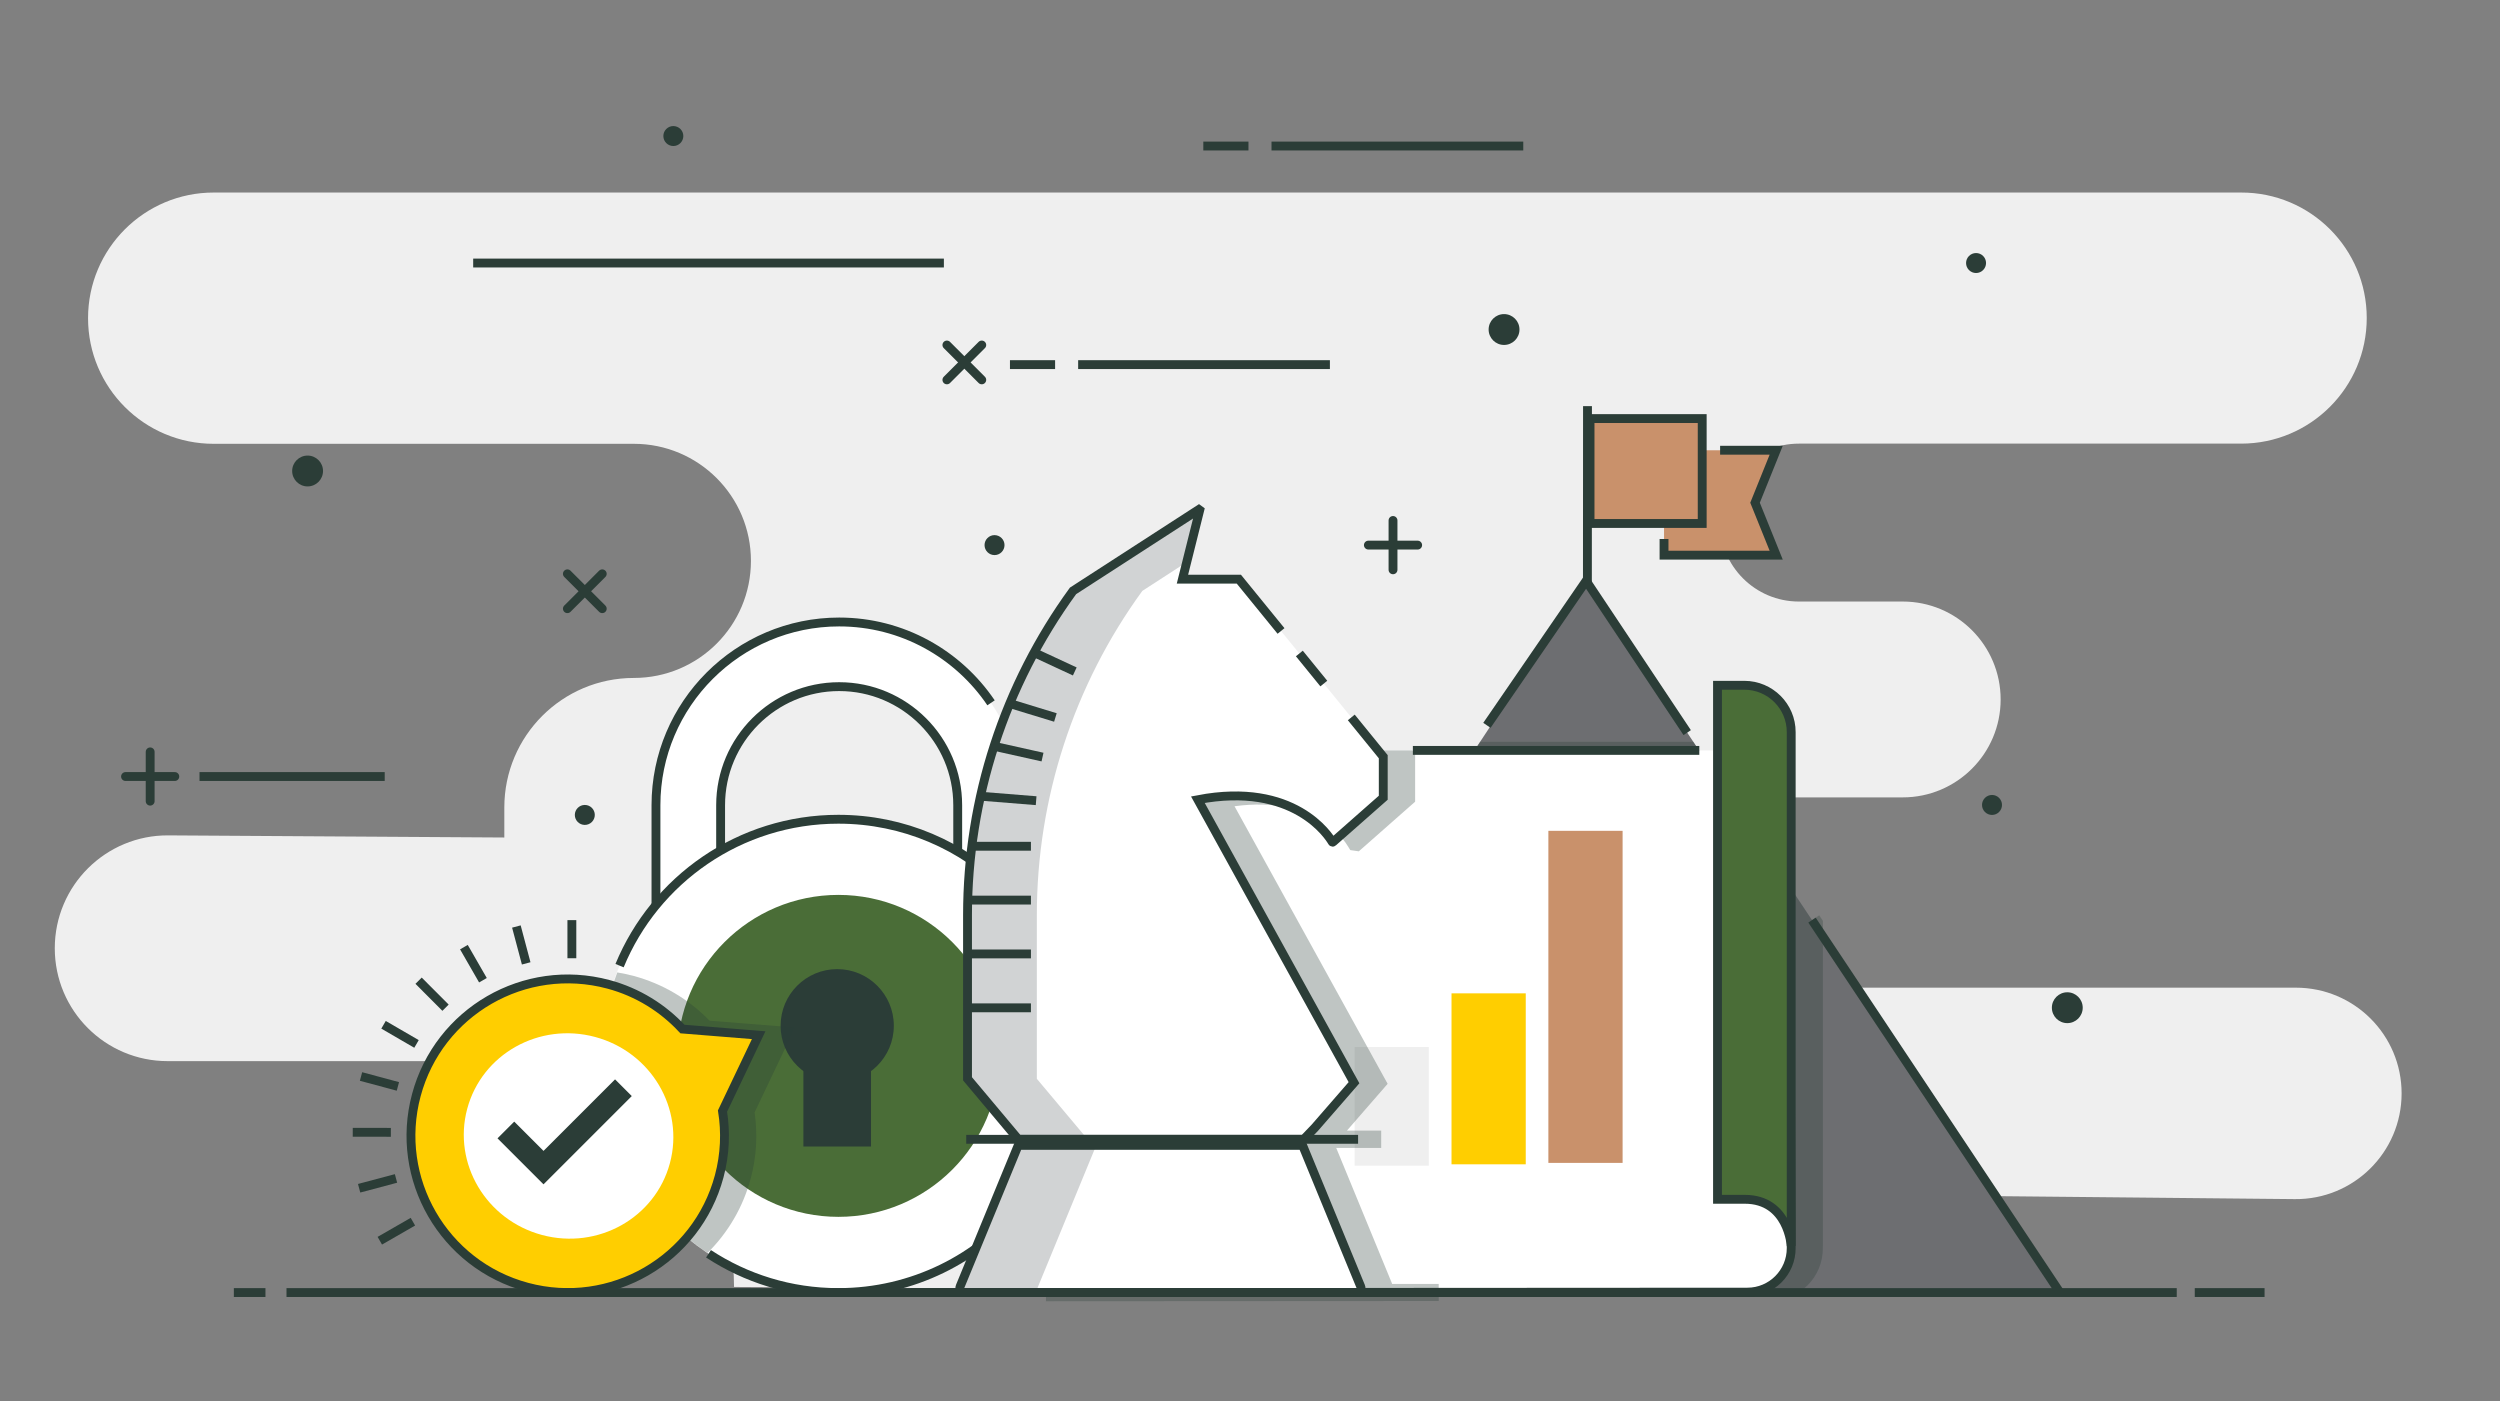 <?xml version="1.0" encoding="UTF-8"?>
<svg xmlns="http://www.w3.org/2000/svg" xmlns:xlink="http://www.w3.org/1999/xlink" version="1.1" id="圖層_1" x="0px" y="0px" viewBox="0 0 423.04 237.13" style="enable-background:new 0 0 423.04 237.13;" xml:space="preserve">
<rect x="0" y="0" width="423.04" height="237.13" fill="#808080" stroke="none"/>
<style type="text/css">
	.st0{fill:#EFEFEF;}
	.st1{fill:none;stroke:#2B3D37;stroke-width:1.5;stroke-miterlimit:10;}
	.st2{fill:#C9916B;}
	.st3{fill:#6D6E71;}
	.st4{opacity:0.3;fill:#2B3D37;}
	.st5{fill:#FFFFFF;}
	.st6{fill:#4A6D37;}
	.st7{fill:#FFCE00;}
	.st8{fill:#2B3D37;}
	.st9{fill:none;stroke:#2B3D37;stroke-width:1.5;stroke-linecap:round;stroke-miterlimit:10;}
	.st10{fill:#D1D3D4;}
	.st11{fill:none;stroke:#2B3D37;stroke-width:4;stroke-miterlimit:10;}
</style>
<g id="XMLID_816_">
	<path id="XMLID_951_" class="st0" d="M400.49,53.81L400.49,53.81c0,11.74-9.52,21.26-21.26,21.26H304.4   c-7.38,0-13.36,5.98-13.36,13.36l0,0c0,7.38,5.98,13.36,13.36,13.36h17.57c9.15,0,16.57,7.42,16.57,16.57l0,0   c0,9.15-7.42,16.57-16.57,16.57h-42.61c-8.89,0-16.1,7.21-16.1,16.1l0,0c0,8.89,7.21,16.1,16.1,16.1H388.5   c9.88,0,17.89,8.01,17.89,17.89l0,0c0,9.95-8.12,17.99-18.07,17.89l-83.19-0.83c-9.09-0.09-16.32,7.6-15.66,16.66l0,0l-165.26-0.97   l0,0c0-21.1-17.11-38.21-38.21-38.21H28.37c-10.55,0-19.1-8.55-19.1-19.1l0,0c0-10.6,8.63-19.17,19.22-19.1l56.85,0.36v-5.08   c0-12.11,9.81-21.92,21.92-21.92l0,0c10.94,0,19.81-8.87,19.81-19.81l0,0c0-10.94-8.87-19.81-19.81-19.81H36.16   c-11.74,0-21.26-9.52-21.26-21.26v0c0-11.74,9.52-21.26,21.26-21.26h343.07C390.97,32.56,400.49,42.07,400.49,53.81z"></path>
	<g id="XMLID_940_">
		<g id="XMLID_944_">
			<line id="XMLID_949_" class="st1" x1="268.63" y1="68.72" x2="268.61" y2="106.07"></line>
			<polygon id="XMLID_948_" class="st2" points="300.56,93.94 281.58,93.94 281.58,76.19 300.56,76.19 296.98,85.07    "></polygon>
			<polyline id="XMLID_947_" class="st1" points="291.07,76.19 300.56,76.19 296.98,85.07 300.56,93.94 281.58,93.94 281.58,91.21         "></polyline>
			<rect id="XMLID_946_" x="269.06" y="70.83" class="st2" width="18.98" height="17.75"></rect>
			<rect id="XMLID_945_" x="269.06" y="70.83" class="st1" width="18.98" height="17.75"></rect>
		</g>
		<polygon id="XMLID_943_" class="st3" points="348.58,218.72 268.4,98.29 189.71,217.75   "></polygon>
		<line id="XMLID_942_" class="st1" x1="306.62" y1="155.7" x2="348.58" y2="218.72"></line>
		<polyline id="XMLID_941_" class="st1" points="251.61,122.74 268.4,98.29 285.5,123.97   "></polyline>
	</g>
	<path id="XMLID_939_" class="st4" d="M308.47,155.83l-0.63-0.94l-1.22,0.81l-20.09-30.18h-36.07l-60.76,92.23l115,0.71   c0.41-0.29,0.8-0.6,1.17-0.96c1.68-1.69,2.6-3.93,2.58-6.31l0-0.34l0.01,0V155.83z"></path>
	<g id="XMLID_930_">
		<path id="XMLID_938_" class="st5" d="M295.68,218.65c4.11,0,7.44-3.35,7.42-7.46l-0.35-74.62c0-5.29-4.82-9.58-10.77-9.58h-115.4    l0.39,91.74L295.68,218.65z"></path>
		<path id="XMLID_937_" class="st1" d="M176.97,218.72l118.71-0.07c4.11,0,7.44-3.35,7.42-7.46l-0.35-74.62"></path>
		<line id="XMLID_936_" class="st1" x1="287.55" y1="126.98" x2="239.08" y2="126.98"></line>
		<path id="XMLID_935_" class="st6" d="M303.1,123.88v86.95c0,0-0.45-7.89-7.85-7.89c-1.15,0-4.62,0-4.62,0v-86.98h4.55    C299.55,115.97,303.1,119.51,303.1,123.88z"></path>
		<path id="XMLID_934_" class="st1" d="M303.1,123.88v86.95c0,0-0.45-7.89-7.85-7.89c-1.15,0-4.62,0-4.62,0v-86.98h4.55    C299.55,115.97,303.1,119.51,303.1,123.88z"></path>
		<rect id="XMLID_933_" x="229.22" y="177.17" class="st0" width="12.56" height="20.08"></rect>
		<rect id="XMLID_932_" x="245.62" y="168.09" class="st7" width="12.56" height="28.93"></rect>
		<rect id="XMLID_931_" x="262.01" y="140.59" class="st2" width="12.56" height="56.19"></rect>
	</g>
	<g id="XMLID_918_">
		<g id="XMLID_928_">
			<path id="XMLID_929_" class="st5" d="M173,158.32h-10.94v-22.07c0-11.06-9-20.06-20.06-20.06c-11.06,0-20.06,9-20.06,20.06v22.07     H111v-22.07c0-17.09,13.91-31,31-31c17.09,0,31,13.91,31,31V158.32z"></path>
		</g>
		<g id="XMLID_926_">
			<path id="XMLID_927_" class="st1" d="M173,158.32h-10.94v-22.07c0-11.06-9-20.06-20.06-20.06c-11.06,0-20.06,9-20.06,20.06v22.07     H111v-22.07c0-17.09,13.91-31,31-31c10.68,0,20.12,5.43,25.7,13.68"></path>
		</g>
		<path id="XMLID_925_" class="st5" d="M181.92,178.67c0,22.12-17.93,40.05-40.05,40.05c-22.12,0-40.05-17.93-40.05-40.05    c0-22.12,17.93-40.05,40.05-40.05C163.99,138.63,181.92,156.56,181.92,178.67z"></path>
		<path id="XMLID_924_" class="st6" d="M169.11,178.67c0,15.04-12.19,27.24-27.24,27.24c-15.04,0-27.24-12.2-27.24-27.24    c0-15.04,12.19-27.24,27.24-27.24C156.92,151.44,169.11,163.63,169.11,178.67z"></path>
		<path id="XMLID_923_" class="st8" d="M151.25,173.57c0,5.29-4.29,9.58-9.58,9.58c-5.29,0-9.58-4.29-9.58-9.58s4.29-9.58,9.58-9.58    C146.96,163.99,151.25,168.28,151.25,173.57z"></path>
		<path id="XMLID_922_" class="st1" d="M104.84,163.4c6-14.54,20.32-24.77,37.03-24.77c22.12,0,40.05,17.93,40.05,40.05    c0,4.33-0.69,8.49-1.96,12.4"></path>
		<path id="XMLID_921_" class="st1" d="M172.94,203.94c-7.34,9.02-18.54,14.78-31.07,14.78c-8.12,0-15.67-2.41-21.98-6.56"></path>
		<path id="XMLID_920_" class="st1" d="M178.18,195.51c-0.5,0.93-2.1,4.03-2.67,4.92"></path>
		<rect id="XMLID_919_" x="135.95" y="172.24" class="st8" width="11.44" height="21.77"></rect>
	</g>
	<g id="XMLID_912_">
		<line id="XMLID_914_" class="st9" x1="231.55" y1="92.24" x2="239.89" y2="92.24"></line>
		<line id="XMLID_913_" class="st9" x1="235.72" y1="96.42" x2="235.72" y2="88.07"></line>
	</g>
	<g id="XMLID_909_">
		<line id="XMLID_911_" class="st9" x1="160.23" y1="64.28" x2="166.13" y2="58.38"></line>
		<line id="XMLID_910_" class="st9" x1="166.13" y1="64.28" x2="160.23" y2="58.38"></line>
	</g>
	<g id="XMLID_900_">
		<line id="XMLID_904_" class="st9" x1="96.01" y1="103" x2="101.91" y2="97.1"></line>
		<line id="XMLID_901_" class="st9" x1="101.91" y1="103" x2="96.01" y2="97.1"></line>
	</g>
	<line id="XMLID_899_" class="st1" x1="80.07" y1="44.51" x2="159.72" y2="44.51"></line>
	<g id="XMLID_877_">
		<line id="XMLID_886_" class="st9" x1="21.24" y1="131.4" x2="29.58" y2="131.4"></line>
		<line id="XMLID_878_" class="st9" x1="25.41" y1="135.57" x2="25.41" y2="127.23"></line>
	</g>
	<line id="XMLID_876_" class="st1" x1="33.76" y1="131.4" x2="65.1" y2="131.4"></line>
	<line id="XMLID_875_" class="st1" x1="182.44" y1="61.7" x2="225.04" y2="61.7"></line>
	<line id="XMLID_872_" class="st1" x1="178.54" y1="61.7" x2="170.9" y2="61.7"></line>
	<line id="XMLID_870_" class="st1" x1="215.16" y1="24.71" x2="257.76" y2="24.71"></line>
	<line id="XMLID_869_" class="st1" x1="211.26" y1="24.71" x2="203.62" y2="24.71"></line>
	<path id="XMLID_868_" class="st8" d="M352.43,170.52c0,1.44-1.17,2.61-2.61,2.61c-1.44,0-2.61-1.17-2.61-2.61s1.17-2.61,2.61-2.61   C351.26,167.91,352.43,169.08,352.43,170.52z"></path>
	<path id="XMLID_867_" class="st8" d="M54.66,79.7c0,1.44-1.17,2.61-2.61,2.61c-1.44,0-2.61-1.17-2.61-2.61   c0-1.44,1.17-2.61,2.61-2.61C53.49,77.09,54.66,78.26,54.66,79.7z"></path>
	<path id="XMLID_866_" class="st8" d="M257.12,55.76c0,1.44-1.17,2.61-2.61,2.61c-1.44,0-2.61-1.17-2.61-2.61   c0-1.44,1.17-2.61,2.61-2.61C255.95,53.15,257.12,54.32,257.12,55.76z"></path>
	<path id="XMLID_865_" class="st8" d="M338.77,136.21c0,0.93-0.76,1.69-1.69,1.69c-0.93,0-1.69-0.76-1.69-1.69   c0-0.93,0.76-1.69,1.69-1.69C338.02,134.52,338.77,135.28,338.77,136.21z"></path>
	<path id="XMLID_864_" class="st8" d="M115.63,23.02c0,0.93-0.76,1.69-1.69,1.69c-0.93,0-1.69-0.76-1.69-1.69   c0-0.93,0.76-1.69,1.69-1.69C114.88,21.34,115.63,22.09,115.63,23.02z"></path>
	<path id="XMLID_863_" class="st8" d="M336.07,44.51c0,0.93-0.76,1.69-1.69,1.69c-0.93,0-1.69-0.76-1.69-1.69   c0-0.93,0.76-1.69,1.69-1.69C335.32,42.82,336.07,43.58,336.07,44.51z"></path>
	<path id="XMLID_860_" class="st8" d="M100.65,137.9c0,0.93-0.76,1.69-1.69,1.69s-1.69-0.76-1.69-1.69c0-0.93,0.76-1.69,1.69-1.69   S100.65,136.96,100.65,137.9z"></path>
	<path id="XMLID_859_" class="st8" d="M169.98,92.24c0,0.93-0.76,1.69-1.69,1.69c-0.93,0-1.69-0.76-1.69-1.69   c0-0.93,0.76-1.69,1.69-1.69C169.23,90.56,169.98,91.31,169.98,92.24z"></path>
	<path id="XMLID_858_" class="st4" d="M243.45,220.15v-2.89h-7.89c-0.01-0.04-0.02-0.08-0.03-0.12l-9.42-22.89h7.61v-2.93h-5.8   l6.89-7.92l-25.91-46.97c13.71-1.86,18.66,5.87,19.2,6.79l0.39,0.63l1.44,0.21l9.53-8.4v-8.12l-0.44-0.55h-62.42l0.39,91.74l0,0   v1.46L243.45,220.15z"></path>
	<g id="XMLID_837_">
		<path id="XMLID_857_" class="st5" d="M222.51,190.8l6.61-7.6l-26.42-47.89c16.29-3.13,22.18,6.19,22.74,7.16    c0.03,0.05,0.08,0.05,0.12,0.01l8.51-7.5v-6.94L209.63,98h-9.54l2.93-11.71c-0.06-0.05-0.07-0.05-0.13-0.09l-21.32,13.79l0,0    c-11.6,15.94-17.85,35.14-17.85,54.85v27.71l8.59,10.24h48.3L222.51,190.8z"></path>
		<g id="XMLID_853_">
			<path id="XMLID_855_" class="st10" d="M175.45,154.84c0-19.71,6.25-38.91,17.85-54.85l7.52-4.87l2.21-8.83     c-0.06-0.05-0.07-0.05-0.13-0.09l-21.32,13.79c-11.6,15.94-17.85,35.14-17.85,54.85v27.71l8.59,10.24h11.72l-8.59-10.24V154.84z"></path>
		</g>
		<polygon id="XMLID_852_" class="st5" points="230.69,218.72 162.05,218.72 172.31,193.81 220.43,193.81   "></polygon>
		<polygon id="XMLID_851_" class="st10" points="172.31,193.81 162.05,218.72 175.24,218.72 185.5,193.81   "></polygon>
		<path id="XMLID_850_" class="st1" d="M216.77,106.77L209.63,98h-9.54l2.93-11.71c-0.06-0.05-0.07-0.05-0.13-0.09l-21.32,13.79l0,0    c-11.6,15.94-17.85,35.14-17.85,54.85v27.71l8.59,10.24h48.3l1.9-1.98l6.61-7.6l-26.42-47.89c16.29-3.13,22.18,6.19,22.74,7.16    c0.03,0.05,0.08,0.05,0.12,0.01l8.51-7.5v-6.94l-5.41-6.65"></path>
		<line id="XMLID_849_" class="st1" x1="224.01" y1="115.67" x2="219.87" y2="110.58"></line>
		<path id="XMLID_848_" class="st1" d="M229.57,218.72h-66.41c-0.53,0-0.89-0.54-0.69-1.03l9.83-23.88h48.12l9.83,23.88    C230.47,218.19,230.11,218.72,229.57,218.72z"></path>
		<line id="XMLID_847_" class="st1" x1="163.96" y1="170.54" x2="174.45" y2="170.54"></line>
		<line id="XMLID_846_" class="st1" x1="163.96" y1="161.42" x2="174.45" y2="161.42"></line>
		<line id="XMLID_845_" class="st1" x1="163.96" y1="152.31" x2="174.45" y2="152.31"></line>
		<line id="XMLID_844_" class="st1" x1="164.51" y1="143.2" x2="174.45" y2="143.2"></line>
		<line id="XMLID_843_" class="st1" x1="165.88" y1="134.73" x2="175.33" y2="135.49"></line>
		<line id="XMLID_842_" class="st1" x1="168.3" y1="126.3" x2="176.41" y2="128.11"></line>
		<line id="XMLID_841_" class="st1" x1="170.61" y1="118.97" x2="178.59" y2="121.41"></line>
		<line id="XMLID_840_" class="st1" x1="175.32" y1="110.58" x2="181.87" y2="113.62"></line>
		<line id="XMLID_839_" class="st1" x1="163.5" y1="192.79" x2="229.81" y2="192.79"></line>
		<line id="XMLID_838_" class="st1" x1="154.07" y1="218.72" x2="239.54" y2="218.72"></line>
	</g>
	<path id="XMLID_836_" class="st4" d="M120.07,172.72c-3.53-3.65-7.96-6.26-12.83-7.57c-0.93-0.25-1.86-0.44-2.79-0.6   c-1.66,4.4-2.62,9.14-2.62,14.12c0,13.92,7.12,26.16,17.9,33.34c3.47-3.44,6-7.73,7.3-12.58c0.98-3.66,1.2-7.42,0.66-11.2   l6.84-14.36L120.07,172.72z"></path>
	<g id="XMLID_822_">
		<path id="XMLID_835_" class="st7" d="M128.38,175.17l-6.12,12.84c0.57,3.57,0.44,7.32-0.56,11.04    c-3.79,14.15-18.34,22.55-32.49,18.76c-14.15-3.79-22.55-18.34-18.76-32.49c3.79-14.15,18.34-22.55,32.49-18.76    c5,1.34,9.26,4.04,12.54,7.57L128.38,175.17z"></path>
		<path id="XMLID_834_" class="st1" d="M128.38,175.17l-6.12,12.84c0.57,3.57,0.44,7.32-0.56,11.04    c-3.79,14.15-18.34,22.55-32.49,18.76c-14.15-3.79-22.55-18.34-18.76-32.49c3.79-14.15,18.34-22.55,32.49-18.76    c5,1.34,9.26,4.04,12.54,7.57L128.38,175.17z"></path>
		<path id="XMLID_833_" class="st5" d="M113.36,196.82c2.48-9.25-3.19-18.81-12.66-21.35c-9.47-2.54-19.16,2.9-21.64,12.16    c-2.48,9.25,3.19,18.81,12.66,21.35C101.19,211.52,110.88,206.07,113.36,196.82z"></path>
		<polyline id="XMLID_832_" class="st11" points="85.6,191.21 91.97,197.58 105.49,184.06   "></polyline>
		<line id="XMLID_831_" class="st1" x1="96.77" y1="155.7" x2="96.77" y2="162.15"></line>
		<line id="XMLID_830_" class="st1" x1="64.27" y1="209.95" x2="69.87" y2="206.73"></line>
		<line id="XMLID_829_" class="st1" x1="60.77" y1="201.07" x2="67.01" y2="199.41"></line>
		<line id="XMLID_828_" class="st1" x1="59.69" y1="191.6" x2="66.14" y2="191.61"></line>
		<line id="XMLID_827_" class="st1" x1="61.09" y1="182.16" x2="67.33" y2="183.84"></line>
		<line id="XMLID_826_" class="st1" x1="64.9" y1="173.41" x2="70.48" y2="176.65"></line>
		<line id="XMLID_825_" class="st1" x1="70.83" y1="165.95" x2="75.39" y2="170.52"></line>
		<line id="XMLID_824_" class="st1" x1="78.5" y1="160.27" x2="81.72" y2="165.87"></line>
		<line id="XMLID_823_" class="st1" x1="87.38" y1="156.78" x2="89.04" y2="163.02"></line>
	</g>
	<g id="XMLID_818_">
		<line id="XMLID_821_" class="st1" x1="39.57" y1="218.72" x2="44.92" y2="218.72"></line>
		<line id="XMLID_820_" class="st1" x1="371.39" y1="218.72" x2="383.2" y2="218.72"></line>
		<line id="XMLID_819_" class="st1" x1="48.48" y1="218.72" x2="368.34" y2="218.72"></line>
	</g>
</g>
</svg>
